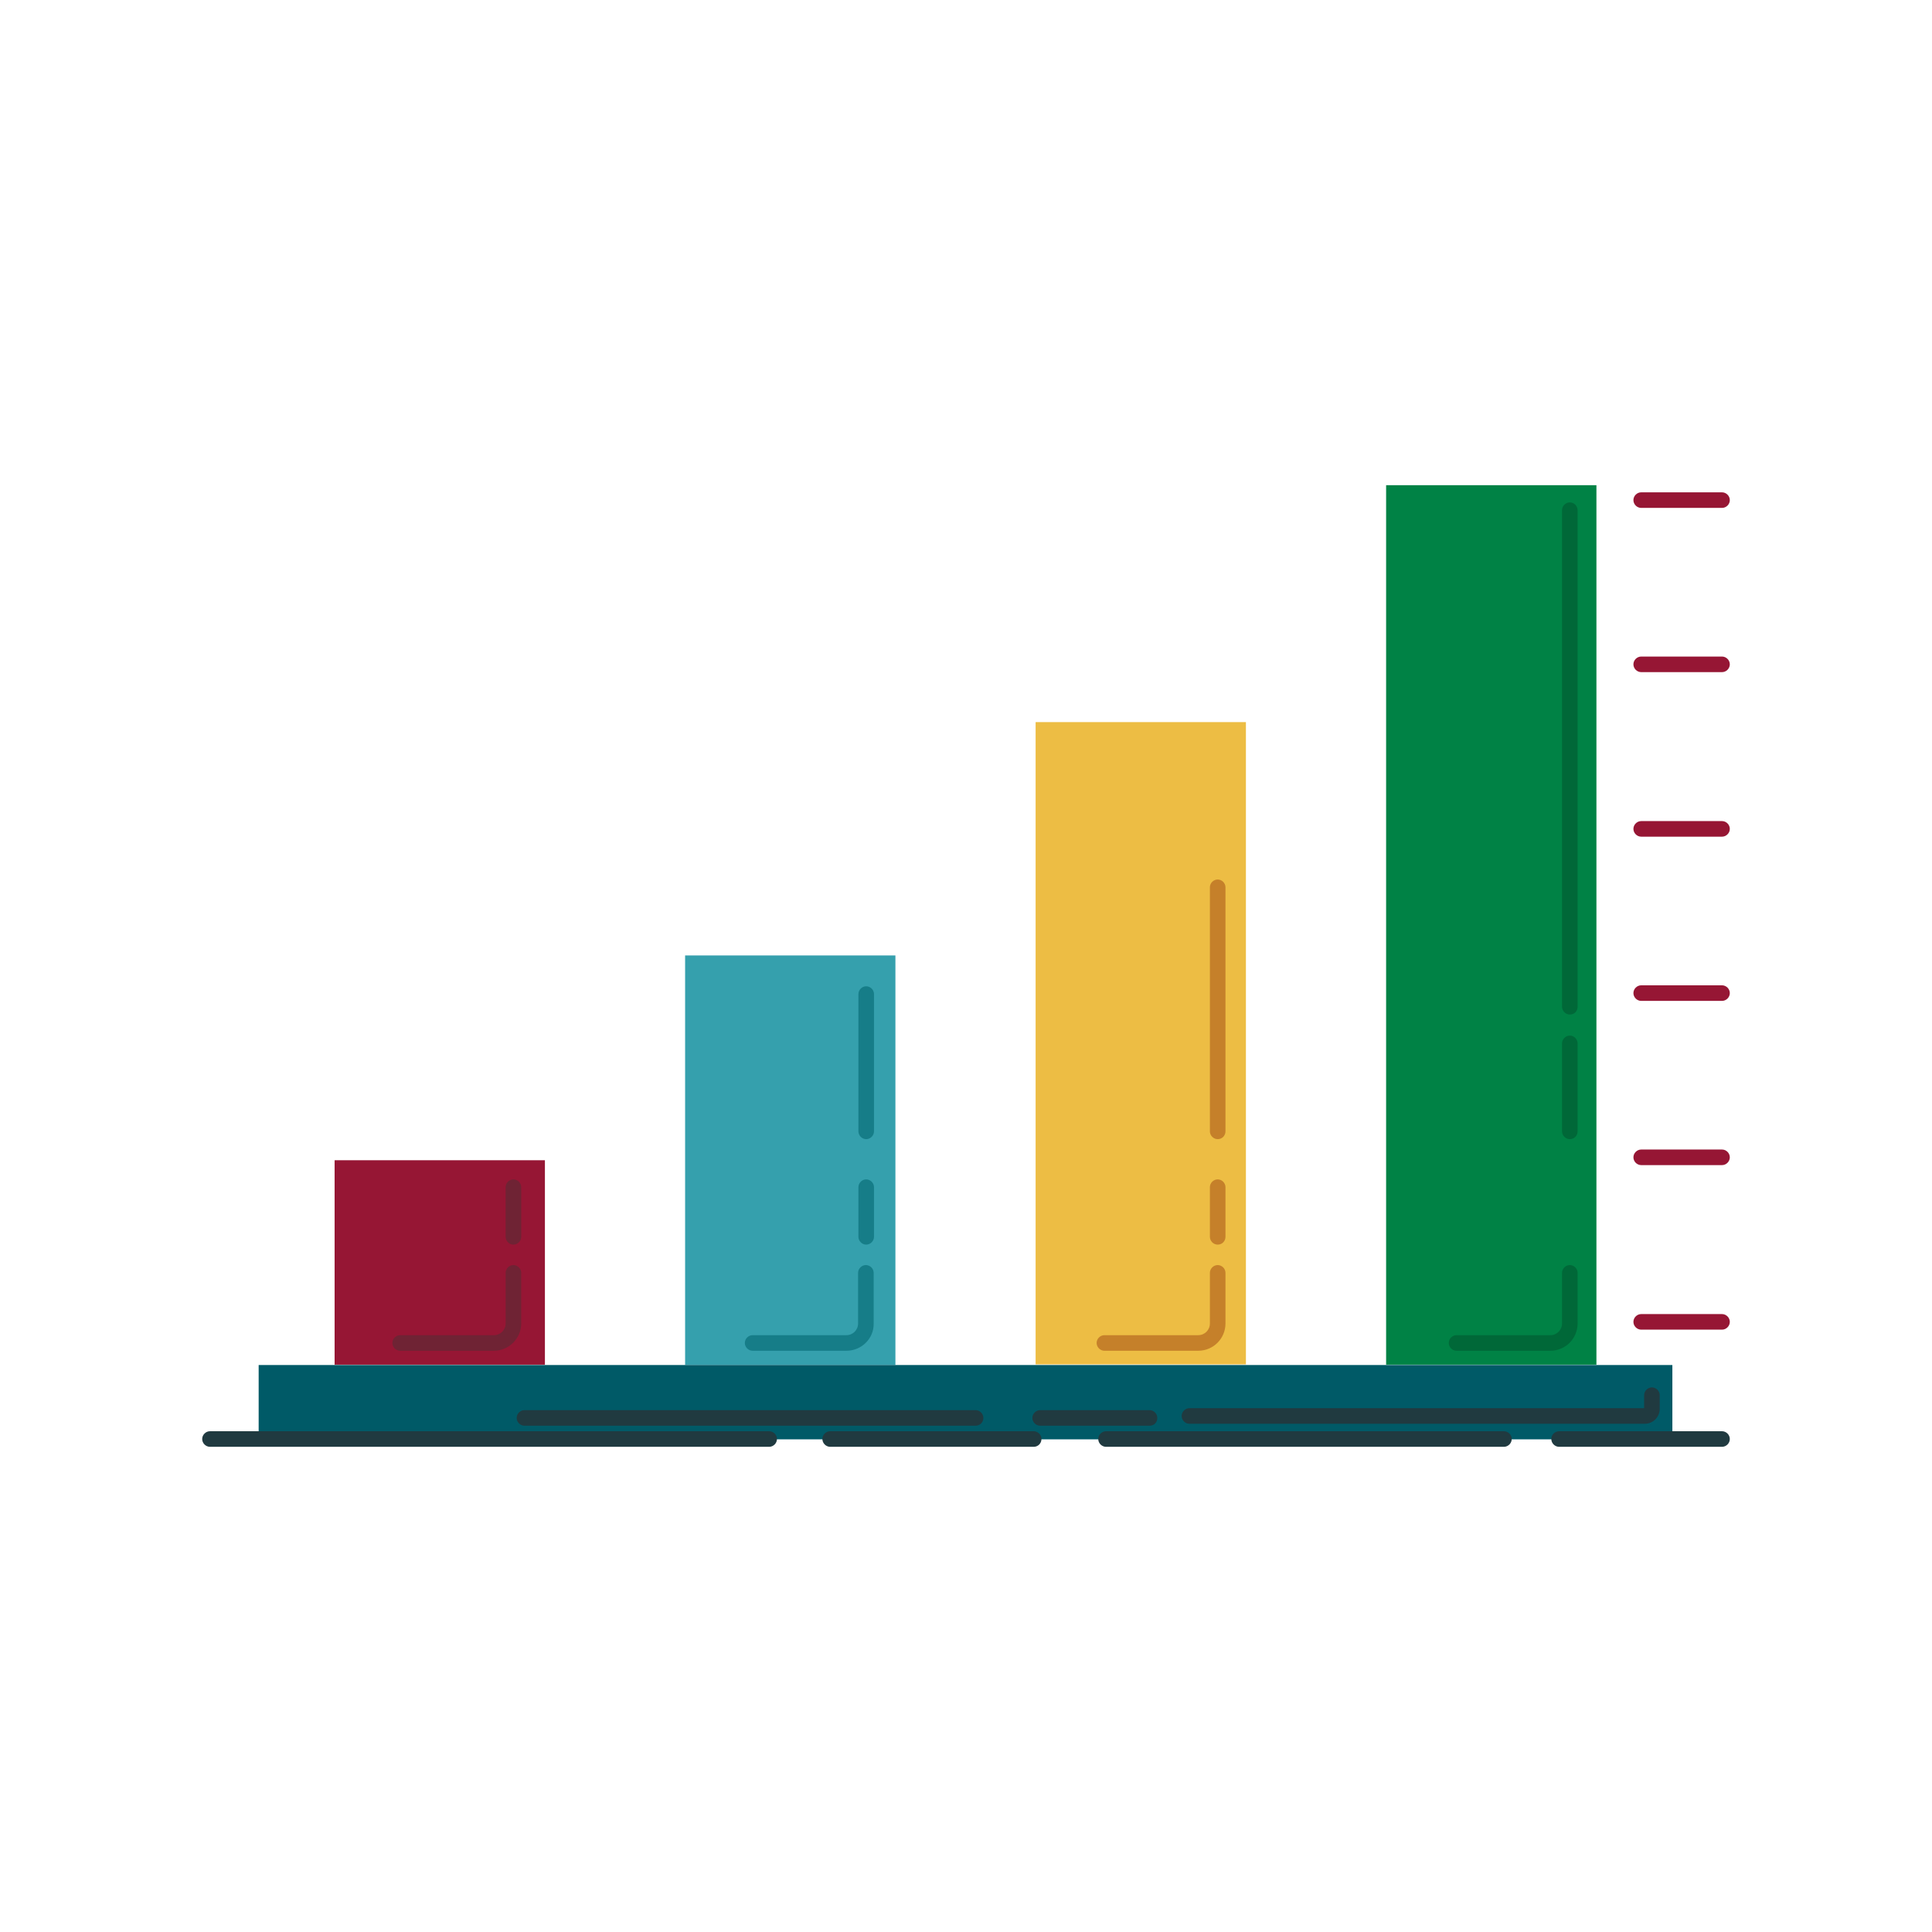 <?xml version="1.0" ?><svg id="Layer_1" style="enable-background:new 0 0 595.3 595.3;" version="1.1" viewBox="0 0 595.3 595.3" xml:space="preserve" xmlns="http://www.w3.org/2000/svg" xmlns:xlink="http://www.w3.org/1999/xlink"><style type="text/css">
	.st0{fill:#FFFFFF;}
	.st1{fill:#EDBD44;}
	.st2{fill:#C5802A;}
	.st3{fill:#009444;}
	.st4{fill:#006838;}
	.st5{fill:#77AAB6;}
	.st6{fill:#167D88;}
	.st7{fill:#005A67;}
	.st8{fill:#6F2334;}
	.st9{fill:#460618;}
	.st10{fill:#961634;}
	.st11{fill:#008245;}
	.st12{fill:#35A0AD;}
	.st13{fill:#203A40;}
	.st14{fill:#27545D;}
</style><rect class="st0" height="595.3" width="595.3"/><g><g><g><path class="st10" d="M530.6,156.5h-24.9c-1.3,0-2.4-1.1-2.4-2.4c0-1.3,1.1-2.4,2.4-2.4h24.9c1.3,0,2.4,1.1,2.4,2.4     C533,155.4,531.9,156.5,530.6,156.5z"/></g><g><path class="st10" d="M530.6,207.1h-24.9c-1.3,0-2.4-1.1-2.4-2.4c0-1.3,1.1-2.4,2.4-2.4h24.9c1.3,0,2.4,1.1,2.4,2.4     C533,206,531.9,207.1,530.6,207.1z"/></g><g><path class="st10" d="M530.6,257.8h-24.9c-1.3,0-2.4-1.1-2.4-2.4c0-1.3,1.1-2.4,2.4-2.4h24.9c1.3,0,2.4,1.1,2.4,2.4     C533,256.7,531.9,257.8,530.6,257.8z"/></g><g><path class="st10" d="M530.6,308.4h-24.9c-1.3,0-2.4-1.1-2.4-2.4c0-1.3,1.1-2.4,2.4-2.4h24.9c1.3,0,2.4,1.1,2.4,2.4     C533,307.3,531.9,308.4,530.6,308.4z"/></g><g><path class="st10" d="M530.6,359h-24.9c-1.3,0-2.4-1.1-2.4-2.4c0-1.3,1.1-2.4,2.4-2.4h24.9c1.3,0,2.4,1.1,2.4,2.4     C533,357.9,531.9,359,530.6,359z"/></g><g><path class="st10" d="M530.6,409.7h-24.9c-1.3,0-2.4-1.1-2.4-2.4c0-1.3,1.1-2.4,2.4-2.4h24.9c1.3,0,2.4,1.1,2.4,2.4     C533,408.6,531.9,409.7,530.6,409.7z"/></g><g><g><rect class="st11" height="271" width="64.8" x="427.1" y="149.5"/></g><g><rect class="st1" height="197.9" width="64.8" x="319.1" y="222.5"/></g><g><rect class="st12" height="126.2" width="64.8" x="211.1" y="294.4"/></g><g><rect class="st10" height="63" width="64.8" x="103.1" y="357.5"/></g><g><path class="st4" d="M483.7,312.6c-1.3,0-2.4-1.1-2.4-2.4v-153c0-1.3,1.1-2.4,2.4-2.4c1.3,0,2.4,1.1,2.4,2.4v153      C486.1,311.6,485.1,312.6,483.7,312.6z"/></g><g><path class="st4" d="M483.7,351c-1.3,0-2.4-1.1-2.4-2.4v-27.1c0-1.3,1.1-2.4,2.4-2.4c1.3,0,2.4,1.1,2.4,2.4v27.1      C486.1,349.9,485.1,351,483.7,351z"/></g><g><path class="st2" d="M375.2,351c-1.3,0-2.4-1.1-2.4-2.4v-75.2c0-1.3,1.1-2.4,2.4-2.4c1.3,0,2.4,1.1,2.4,2.4v75.2      C377.6,349.9,376.6,351,375.2,351z"/></g><g><path class="st2" d="M375.2,383.5c-1.3,0-2.4-1.1-2.4-2.4v-15.3c0-1.3,1.1-2.4,2.4-2.4c1.3,0,2.4,1.1,2.4,2.4v15.3      C377.6,382.4,376.6,383.5,375.2,383.5z"/></g><g><path class="st4" d="M477.7,416.2h-28.9c-1.3,0-2.4-1.1-2.4-2.4c0-1.3,1.1-2.4,2.4-2.4h28.9c2,0,3.6-1.6,3.6-3.6v-15.6      c0-1.3,1.1-2.4,2.4-2.4c1.3,0,2.4,1.1,2.4,2.4v15.6C486.1,412.4,482.4,416.2,477.7,416.2z"/></g><g><path class="st2" d="M369.2,416.2h-28.9c-1.3,0-2.4-1.1-2.4-2.4c0-1.3,1.1-2.4,2.4-2.4h28.9c2,0,3.6-1.6,3.6-3.6v-15.6      c0-1.3,1.1-2.4,2.4-2.4c1.3,0,2.4,1.1,2.4,2.4v15.6C377.6,412.4,373.9,416.2,369.2,416.2z"/></g><g><path class="st6" d="M266.9,351c-1.3,0-2.4-1.1-2.4-2.4v-42.3c0-1.3,1.1-2.4,2.4-2.4c1.3,0,2.4,1.1,2.4,2.4v42.3      C269.3,349.9,268.2,351,266.9,351z"/></g><g><path class="st6" d="M266.9,383.5c-1.3,0-2.4-1.1-2.4-2.4v-15.3c0-1.3,1.1-2.4,2.4-2.4c1.3,0,2.4,1.1,2.4,2.4v15.3      C269.3,382.4,268.2,383.5,266.9,383.5z"/></g><g><path class="st6" d="M260.8,416.2h-28.9c-1.3,0-2.4-1.1-2.4-2.4c0-1.3,1.1-2.4,2.4-2.4h28.9c2,0,3.6-1.6,3.6-3.6v-15.6      c0-1.3,1.1-2.4,2.4-2.4c1.3,0,2.4,1.1,2.4,2.4v15.6C269.3,412.4,265.5,416.2,260.8,416.2z"/></g><g><path class="st8" d="M158.2,383.5c-1.3,0-2.4-1.1-2.4-2.4v-15.3c0-1.3,1.1-2.4,2.4-2.4c1.3,0,2.4,1.1,2.4,2.4v15.3      C160.6,382.4,159.5,383.5,158.2,383.5z"/></g><g><path class="st8" d="M152.2,416.2h-28.9c-1.3,0-2.4-1.1-2.4-2.4c0-1.3,1.1-2.4,2.4-2.4h28.9c2,0,3.6-1.6,3.6-3.6v-15.6      c0-1.3,1.1-2.4,2.4-2.4c1.3,0,2.4,1.1,2.4,2.4v15.6C160.6,412.4,156.8,416.2,152.2,416.2z"/></g></g><g><g><rect class="st7" height="22.9" width="435.6" x="79.7" y="420.6"/></g><g><path class="st13" d="M506.8,438.7H366.5c-1.3,0-2.4-1.1-2.4-2.4c0-1.3,1.1-2.4,2.4-2.4h140.1v-4c0-1.3,1.1-2.4,2.4-2.4      c1.3,0,2.4,1.1,2.4,2.4v4.2C511.4,436.7,509.3,438.7,506.8,438.7z"/></g><g><path class="st13" d="M354.2,439.3h-33.7c-1.3,0-2.4-1.1-2.4-2.4c0-1.3,1.1-2.4,2.4-2.4h33.7c1.3,0,2.4,1.1,2.4,2.4      C356.6,438.3,355.6,439.3,354.2,439.3z"/></g><g><path class="st13" d="M300.6,439.3h-139c-1.3,0-2.4-1.1-2.4-2.4c0-1.3,1.1-2.4,2.4-2.4h139c1.3,0,2.4,1.1,2.4,2.4      C303,438.3,301.9,439.3,300.6,439.3z"/></g></g></g><g><g><path class="st13" d="M237,445.8H64.7c-1.3,0-2.4-1.1-2.4-2.4c0-1.3,1.1-2.4,2.4-2.4H237c1.3,0,2.4,1.1,2.4,2.4     C239.4,444.7,238.3,445.8,237,445.8z"/></g><g><path class="st13" d="M318.5,445.8h-62.7c-1.3,0-2.4-1.1-2.4-2.4c0-1.3,1.1-2.4,2.4-2.4h62.7c1.3,0,2.4,1.1,2.4,2.4     C320.9,444.7,319.9,445.8,318.5,445.8z"/></g><g><path class="st13" d="M530.6,445.8h-50.2c-1.3,0-2.4-1.1-2.4-2.4c0-1.3,1.1-2.4,2.4-2.4h50.2c1.3,0,2.4,1.1,2.4,2.4     C533,444.7,531.9,445.8,530.6,445.8z"/></g><g><path class="st13" d="M463.4,445.8H340.8c-1.3,0-2.4-1.1-2.4-2.4c0-1.3,1.1-2.4,2.4-2.4h122.6c1.3,0,2.4,1.1,2.4,2.4     C465.8,444.7,464.7,445.8,463.4,445.8z"/></g></g></g></svg>